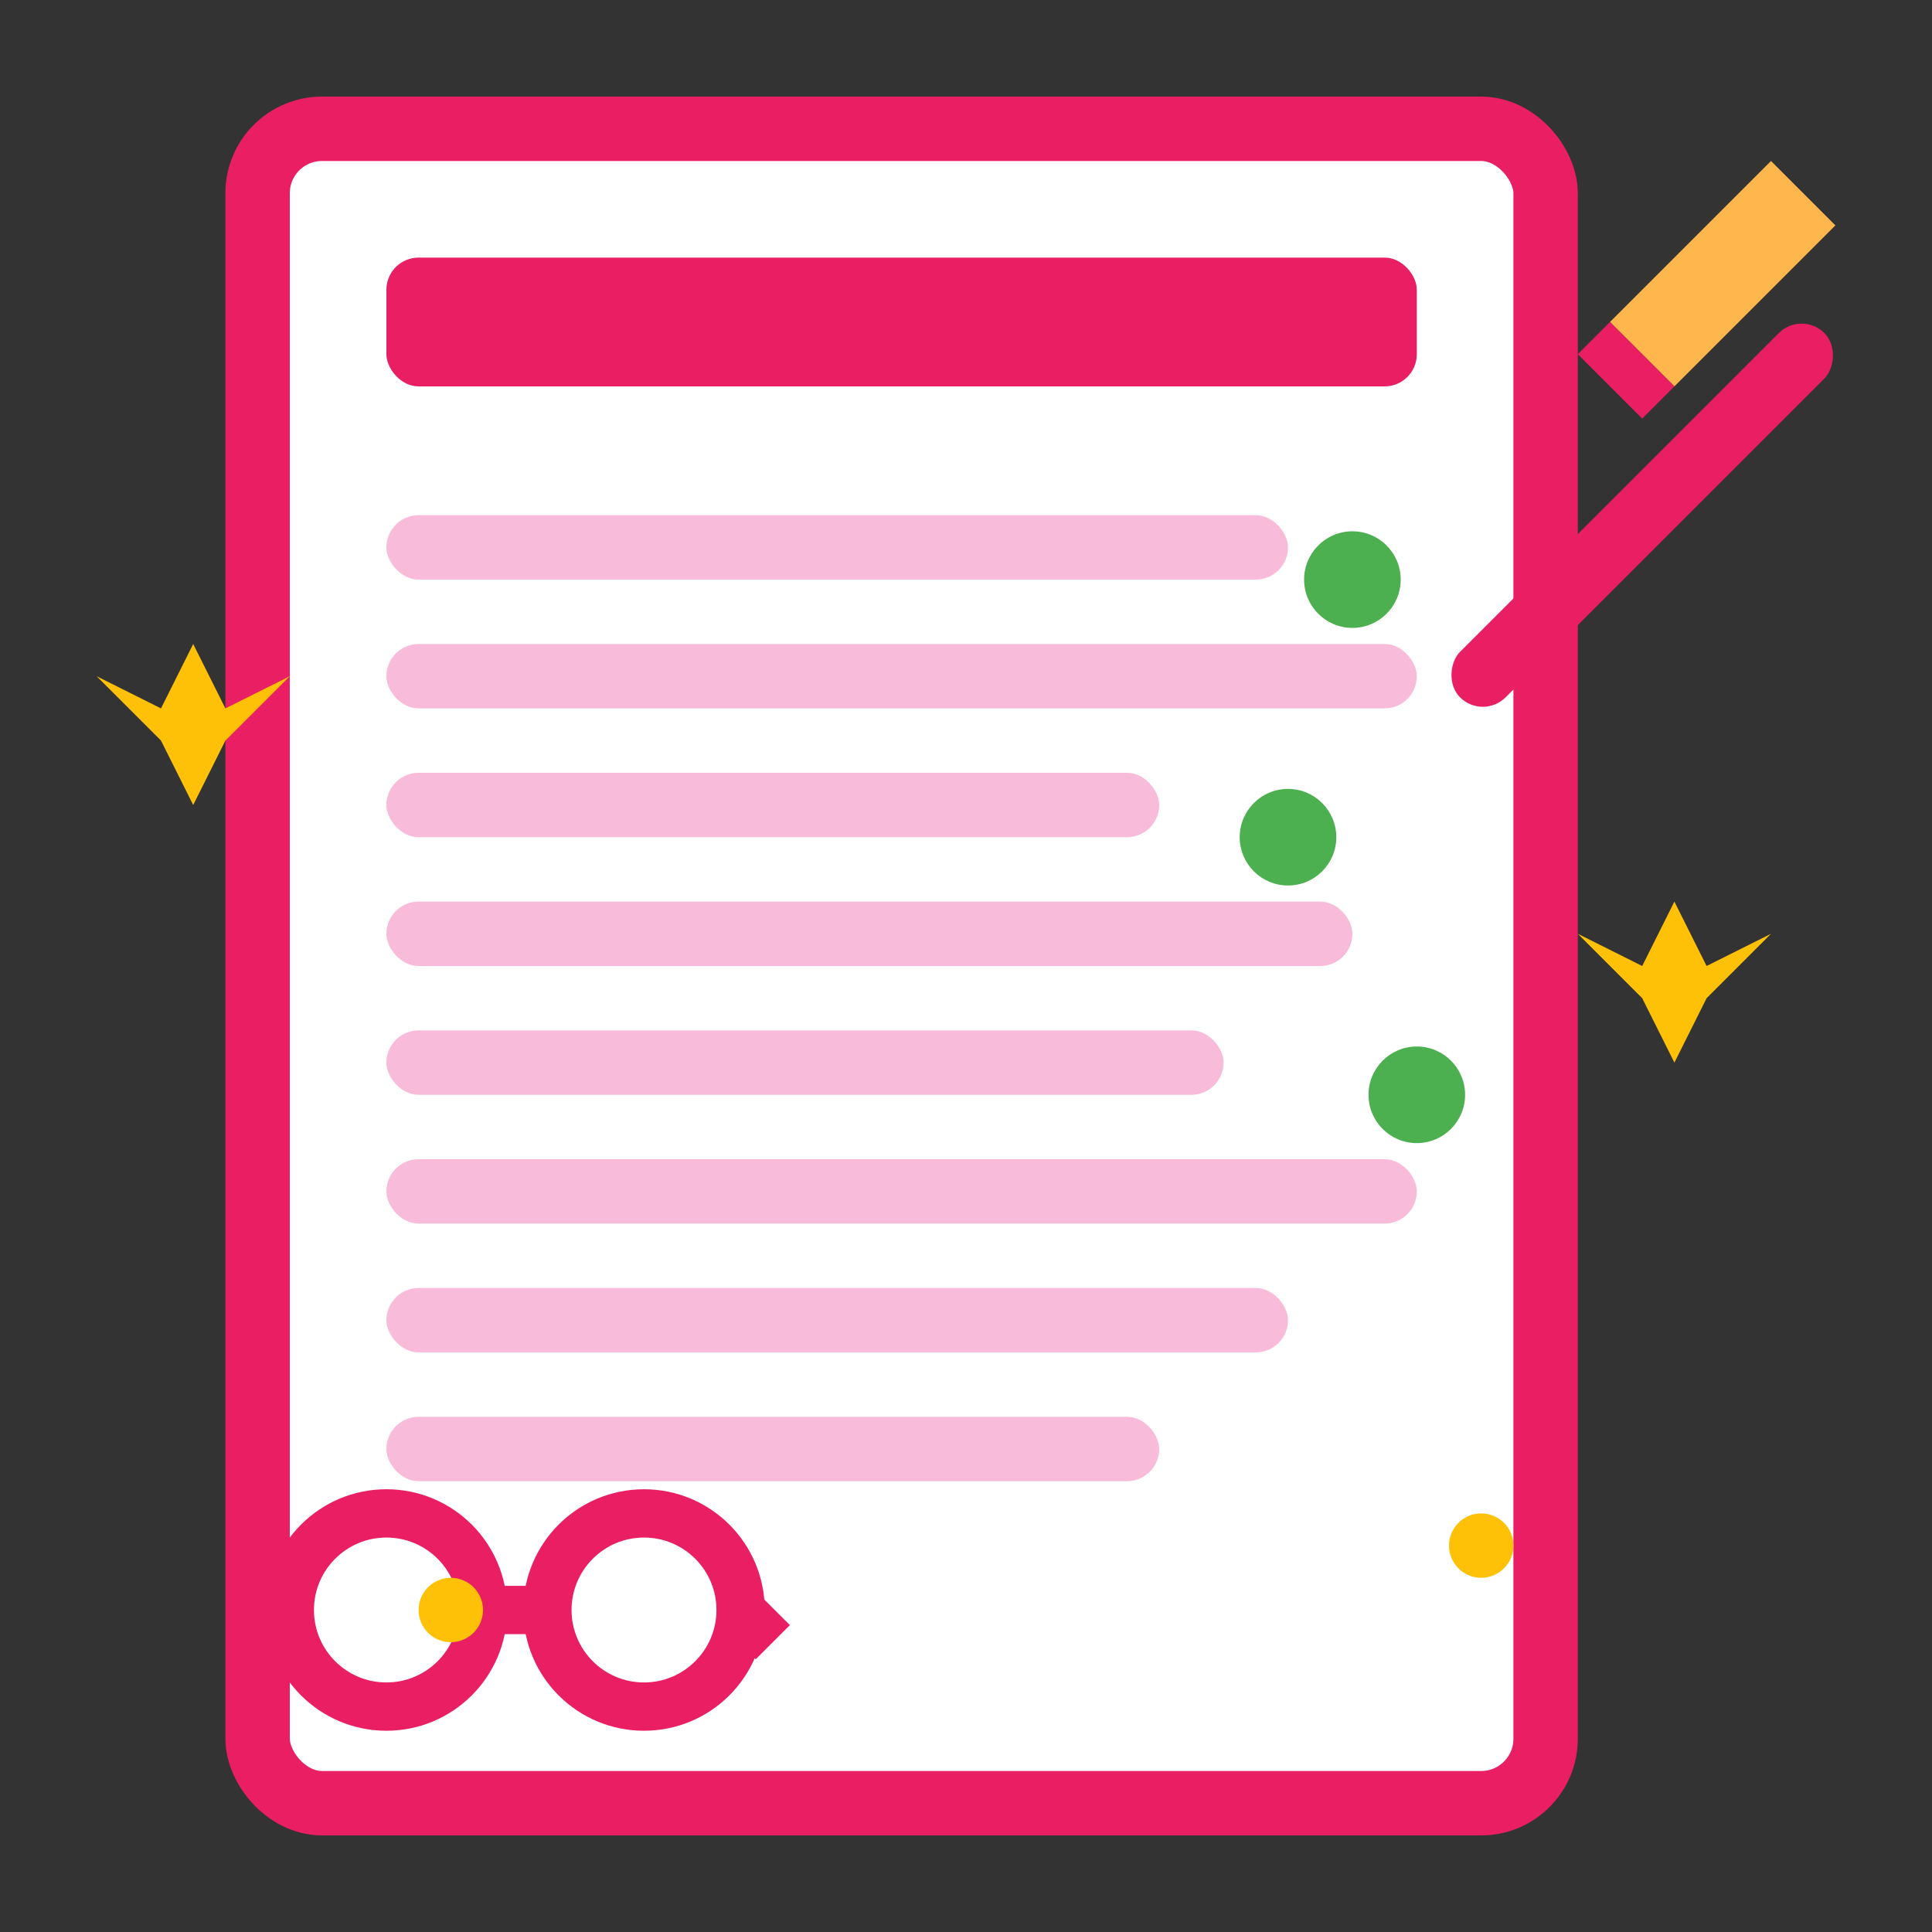 <svg width="60" height="60" viewBox="0 0 60 60" fill="none" xmlns="http://www.w3.org/2000/svg">
  <rect x="0" y="0" width="60" height="60" fill="#333333" stroke="none"/>
  <!-- Document background -->
  <rect x="8" y="4" width="40" height="52" rx="2" fill="white" stroke="#e91e63" stroke-width="2"/>
  
  <!-- Document header -->
  <rect x="12" y="8" width="32" height="4" rx="1" fill="#e91e63"/>
  
  <!-- Text lines -->
  <g fill="#f8bbd9">
    <rect x="12" y="16" width="28" height="2" rx="1"/>
    <rect x="12" y="20" width="32" height="2" rx="1"/>
    <rect x="12" y="24" width="24" height="2" rx="1"/>
    <rect x="12" y="28" width="30" height="2" rx="1"/>
    <rect x="12" y="32" width="26" height="2" rx="1"/>
    <rect x="12" y="36" width="32" height="2" rx="1"/>
    <rect x="12" y="40" width="28" height="2" rx="1"/>
    <rect x="12" y="44" width="24" height="2" rx="1"/>
  </g>
  
  <!-- Blog elements -->
  <g fill="#e91e63">
    <!-- Pencil -->
    <rect x="50" y="8" width="2" height="16" rx="1" transform="rotate(45 51 16)"/>
    <polygon points="55,5 57,7 52,12 50,10" fill="#ffb74d"/>
    <polygon points="52,12 50,10 49,11 51,13" fill="#e91e63"/>
    
    <!-- Reading glasses -->
    <g transform="translate(8, 46)">
      <circle cx="4" cy="4" r="3" stroke="#e91e63" stroke-width="1.5" fill="none"/>
      <circle cx="12" cy="4" r="3" stroke="#e91e63" stroke-width="1.5" fill="none"/>
      <line x1="7" y1="4" x2="9" y2="4" stroke="#e91e63" stroke-width="1.5"/>
      <line x1="1" y1="4" x2="0" y2="5" stroke="#e91e63" stroke-width="1.5"/>
      <line x1="15" y1="4" x2="16" y2="5" stroke="#e91e63" stroke-width="1.5"/>
    </g>
  </g>
  
  <!-- Cleaning topic indicators -->
  <g fill="#4caf50">
    <circle cx="42" cy="18" r="1.5"/>
    <circle cx="40" cy="26" r="1.5"/>
    <circle cx="44" cy="34" r="1.5"/>
  </g>
  
  <!-- Sparkles for interesting content -->
  <g fill="#ffc107">
    <path d="M52 28L53 30L55 29L53 31L52 33L51 31L49 29L51 30L52 28Z"/>
    <path d="M6 20L7 22L9 21L7 23L6 25L5 23L3 21L5 22L6 20Z"/>
    <circle cx="46" cy="48" r="1"/>
    <circle cx="14" cy="50" r="1"/>
  </g>
</svg>
